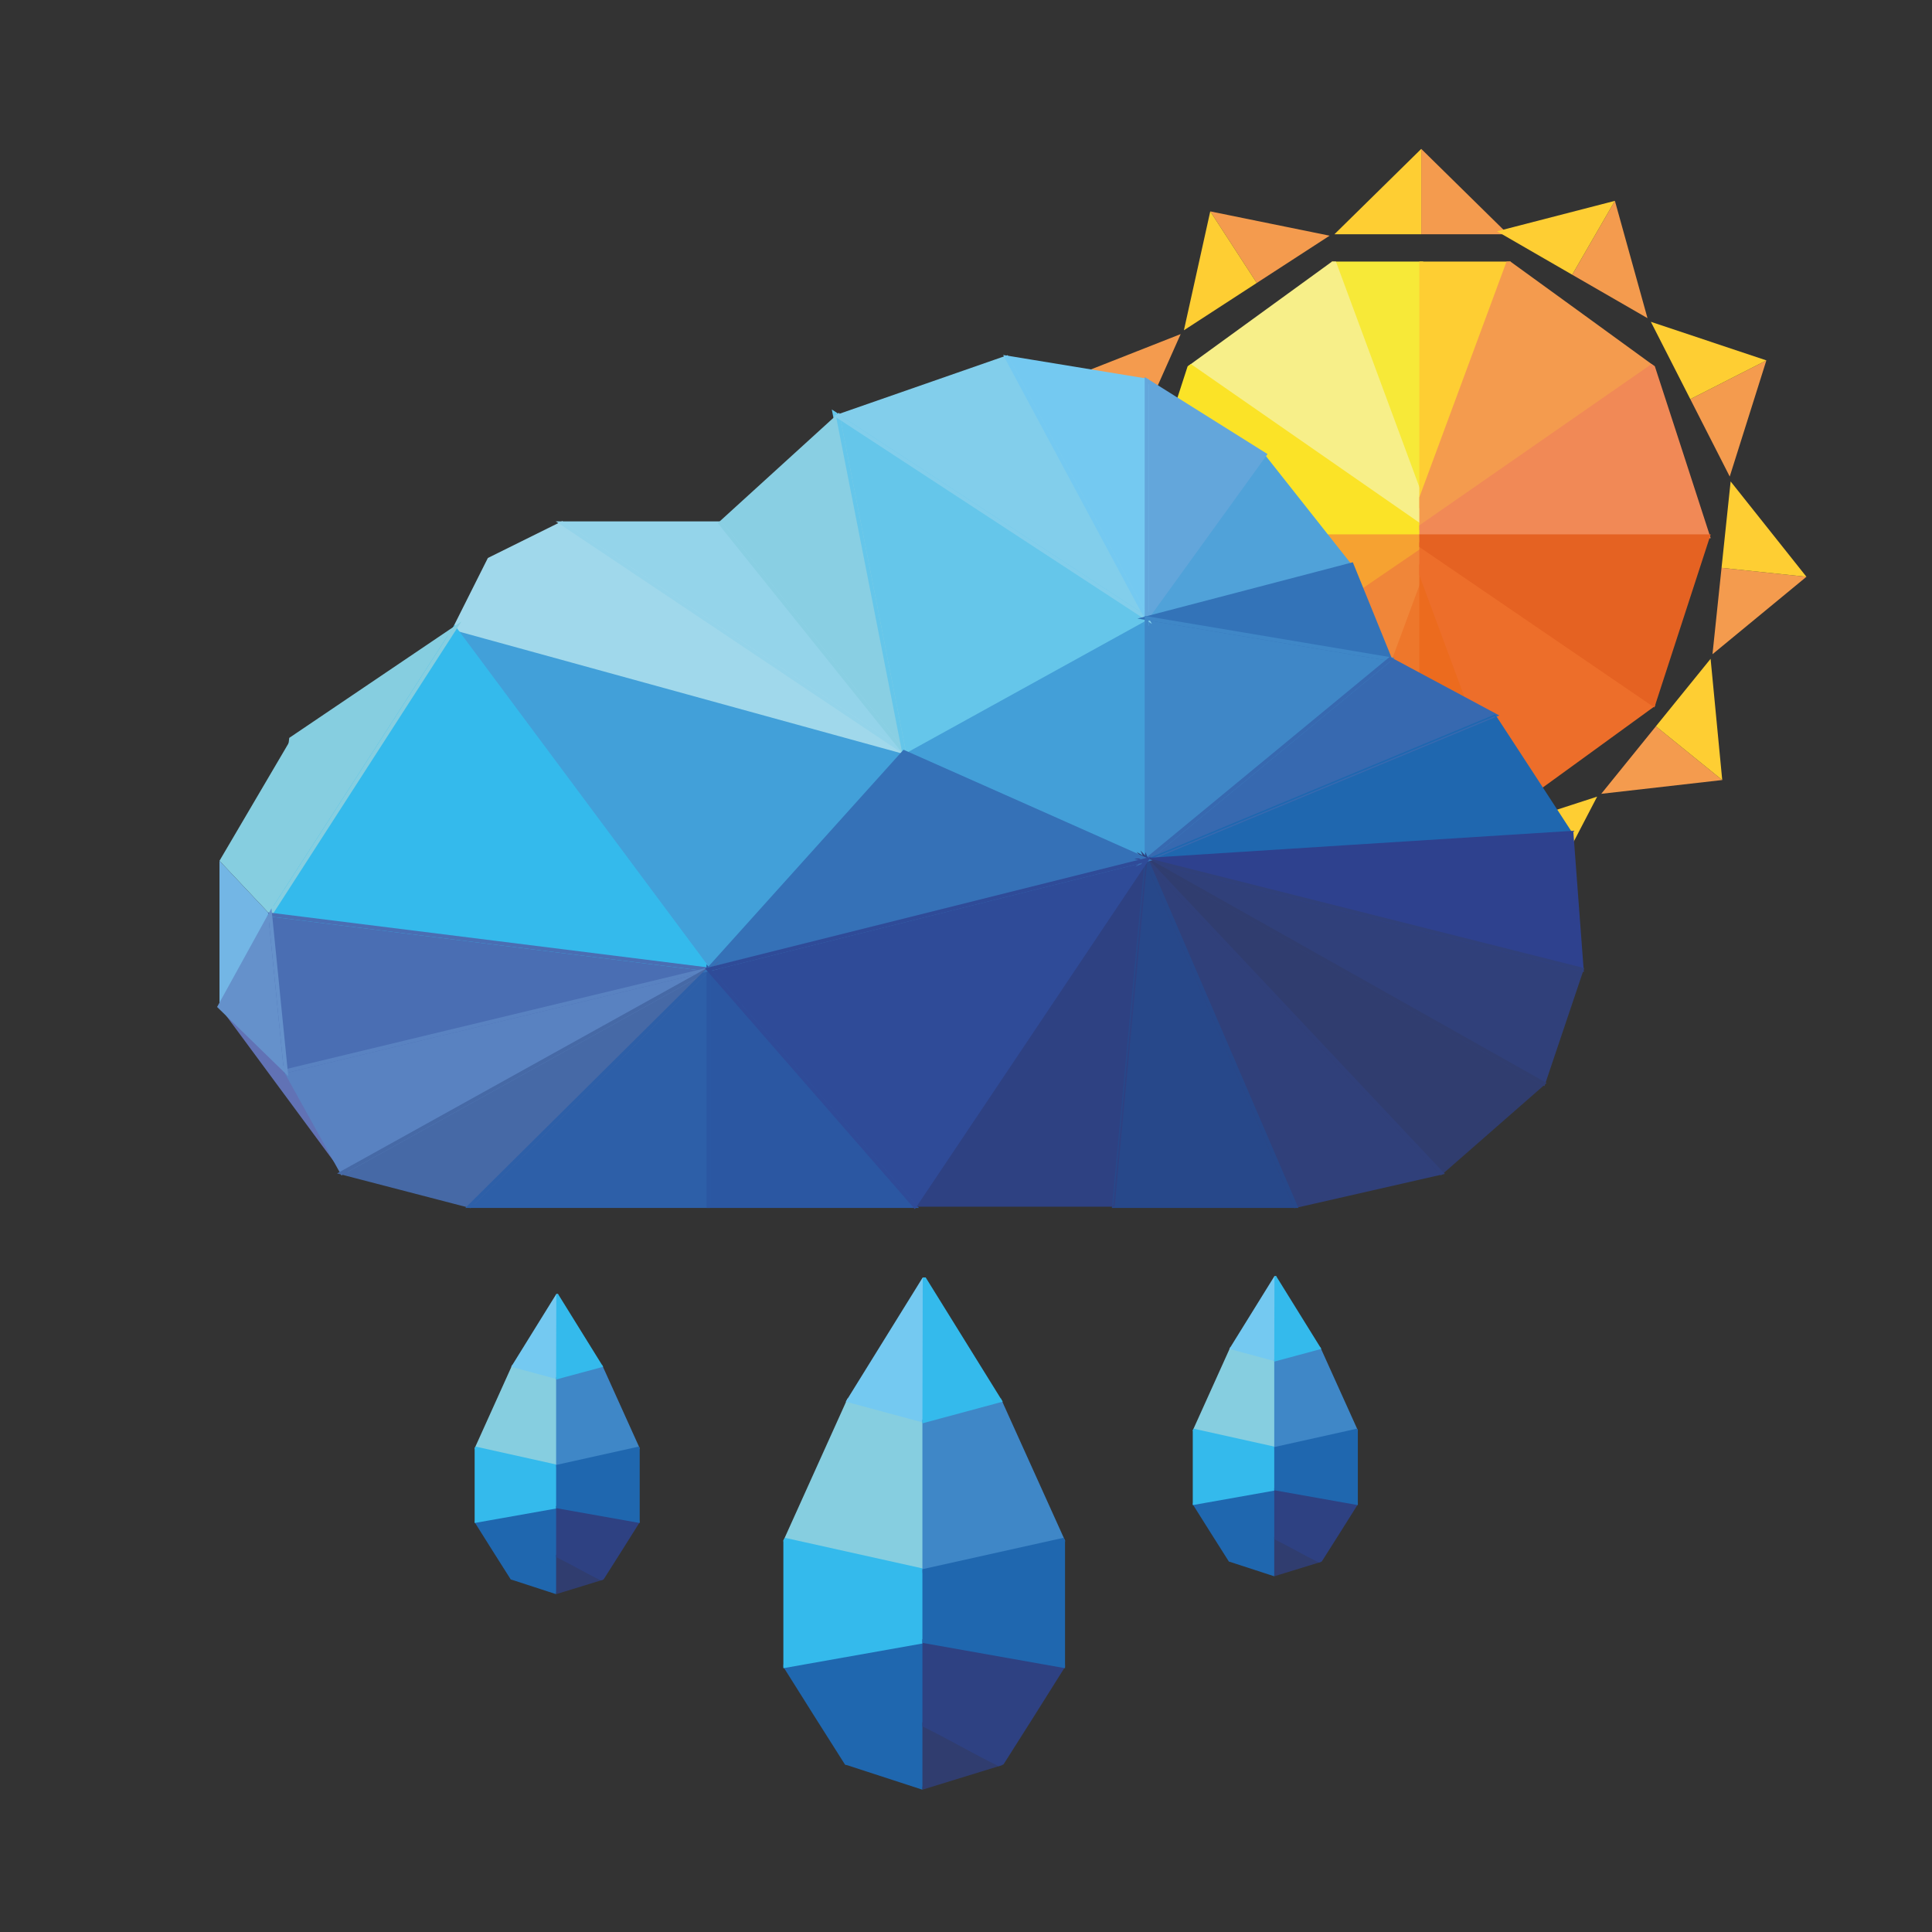 <?xml version="1.0" encoding="UTF-8"?>
<!DOCTYPE svg PUBLIC "-//W3C//DTD SVG 1.1//EN" "http://www.w3.org/Graphics/SVG/1.1/DTD/svg11.dtd">
<!-- Creator: CorelDRAW -->
<svg xmlns="http://www.w3.org/2000/svg" xml:space="preserve" width="100mm" height="100mm" version="1.1" style="shape-rendering:geometricPrecision; text-rendering:geometricPrecision; image-rendering:optimizeQuality; fill-rule:evenodd; clip-rule:evenodd"
viewBox="0 0 10000 10000"
 xmlns:xlink="http://www.w3.org/1999/xlink"
 xmlns:xodm="http://www.corel.com/coreldraw/odm/2003">
 <rect x="0" y="0" width="10000" height="10000" fill="#333333" stroke="none"/>
 <defs>
  <style type="text/css">
   <![CDATA[
    .fil46 {fill:#3571B7}
    .fil14 {fill:#FECE33;fill-rule:nonzero}
    .fil12 {fill:#F6A231;fill-rule:nonzero}
    .fil15 {fill:#F49B4E;fill-rule:nonzero}
    .fil16 {fill:#F18956;fill-rule:nonzero}
    .fil11 {fill:#F08639;fill-rule:nonzero}
    .fil7 {fill:#EE772B;fill-rule:nonzero}
    .fil17 {fill:#ED6E2A;fill-rule:nonzero}
    .fil13 {fill:#EC6B1E;fill-rule:nonzero}
    .fil10 {fill:#FBE327;fill-rule:nonzero}
    .fil18 {fill:#E56222;fill-rule:nonzero}
    .fil9 {fill:#F7EF89;fill-rule:nonzero}
    .fil8 {fill:#F7E938;fill-rule:nonzero}
    .fil20 {fill:#A0D8EB;fill-rule:nonzero}
    .fil31 {fill:#94D4EA;fill-rule:nonzero}
    .fil32 {fill:#89CFE3;fill-rule:nonzero}
    .fil0 {fill:#86CEE0;fill-rule:nonzero}
    .fil33 {fill:#82CEEB;fill-rule:nonzero}
    .fil2 {fill:#74C9F1;fill-rule:nonzero}
    .fil22 {fill:#73B6E5;fill-rule:nonzero}
    .fil19 {fill:#65C6EA;fill-rule:nonzero}
    .fil34 {fill:#63A6DB;fill-rule:nonzero}
    .fil29 {fill:#6591CB;fill-rule:nonzero}
    .fil3 {fill:#34BAEC;fill-rule:nonzero}
    .fil35 {fill:#50A2D9;fill-rule:nonzero}
    .fil21 {fill:#42A0D9;fill-rule:nonzero}
    .fil37 {fill:#439FD8;fill-rule:nonzero}
    .fil25 {fill:#5982C1;fill-rule:nonzero}
    .fil30 {fill:#6172B5;fill-rule:nonzero}
    .fil4 {fill:#3F87C7;fill-rule:nonzero}
    .fil45 {fill:#3F87C7;fill-rule:nonzero}
    .fil24 {fill:#4A6EB3;fill-rule:nonzero}
    .fil26 {fill:#4669A6;fill-rule:nonzero}
    .fil36 {fill:#3373B8;fill-rule:nonzero}
    .fil44 {fill:#3373B8;fill-rule:nonzero}
    .fil42 {fill:#3571B7;fill-rule:nonzero}
    .fil38 {fill:#3769B0;fill-rule:nonzero}
    .fil1 {fill:#1F67AF;fill-rule:nonzero}
    .fil27 {fill:#2D5FA8;fill-rule:nonzero}
    .fil28 {fill:#2B57A2;fill-rule:nonzero}
    .fil23 {fill:#304E9A;fill-rule:nonzero}
    .fil43 {fill:#2F4B98;fill-rule:nonzero}
    .fil41 {fill:#27488A;fill-rule:nonzero}
    .fil39 {fill:#2E418E;fill-rule:nonzero}
    .fil6 {fill:#2E4182;fill-rule:nonzero}
    .fil40 {fill:#30407A;fill-rule:nonzero}
    .fil5 {fill:#303D6F;fill-rule:nonzero}
   ]]>
  </style>
 </defs>
 <g id="Слой_x0020_1">
  <g id="_2022818508016">
   <polygon class="fil0" points="2883.95,7133.09 2654.49,7071.17 2647.3,7087.3 2463.95,7493.6 2883.95,7587.02 "/>
   <path class="fil0" d="M2878.47 7137.28l-220.9 -59.61 -5.28 11.86 -180.6 400.2 406.78 90.48 0 -442.93zm-222.57 -71.4l233.53 63.02 0 464.93c-144.41,-32.09 -288.83,-64.18 -433.22,-96.36l186.11 -412.41 9.09 -20.39 4.49 1.21z"/>
   <polygon class="fil1" points="2883.95,8244.06 2883.95,8055.91 2648.64,8171.57 "/>
   <path class="fil1" d="M2878.47 8236.66l0 -171.97 -215.07 105.7 215.07 66.27zm10.96 -180.75l-10.96 195.55 -235.03 -76.52 245.99 -127.81 0 8.78z"/>
   <polygon class="fil2" points="2883.95,6700.88 2654.49,7071.17 2883.95,7133.09 "/>
   <path class="fil2" d="M2878.47 6720.08l-215.47 347.72 215.47 58.14 0 -405.86zm-228.63 348.23l229.52 -370.39 9.24 0.09 0.83 442.22 -243.45 -65.69 3.86 -6.23z"/>
   <polygon class="fil1" points="2462.19,7876.42 2462.19,7877.5 2647.3,8170.83 2648.64,8171.57 2883.95,8055.91 2883.95,7801.53 "/>
   <path class="fil1" d="M2456.71 7877.51l0 -5.68c144.24,-25.61 288.5,-51.12 432.72,-76.84l0 264.3c-80.26,39.56 -159.13,78.24 -239.44,117.7l-6.55 -2.05c-62.66,-98.28 -124.67,-197.21 -186.73,-295.88l0 -1.55zm13.82 2.98l179.45 284.34 228.49 -112.31 0 -244.46 -407.94 72.43z"/>
   <polygon class="fil3" points="2883.95,7587.02 2463.95,7493.6 2462.19,7497.21 2462.19,7876.42 2883.95,7801.53 "/>
   <path class="fil3" d="M2878.47 7591.39l-410.8 -91.37 0 369.86 410.8 -72.94 0 -205.55zm-413.35 -103.12l424.31 94.37 0 223.47c-144.21,25.78 -288.48,51.24 -432.72,76.84l0 -386.99 4.2 -8.63 4.21 0.94z"/>
   <polygon class="fil4" points="2883.95,7133.09 3113.57,7071.17 3120.53,7087.3 3304.02,7493.6 2883.95,7587.02 "/>
   <path class="fil4" d="M2882.54 7127.8l234.18 -63.15 8.84 20.49 186.21 412.33 -433.3 96.36 0 -464.93 4.07 -1.1zm227.88 -50.11l-220.99 59.59 0 442.93 406.84 -90.48c-61.83,-136.91 -126.39,-274.28 -185.85,-412.04z"/>
   <polygon class="fil5" points="2883.95,8244.06 2883.95,8055.91 3119.42,8171.57 "/>
   <path class="fil5" d="M2878.47 8244.06l0 -196.93 243.26 129.43 -243.26 74.9 0 -7.4zm10.96 -179.38l0 171.98 215.22 -66.27 -215.22 -105.71z"/>
   <polygon class="fil3" points="2883.95,6700.88 3113.57,7071.17 2883.95,7133.09 "/>
   <path class="fil3" d="M2888.6 6698.01l233.48 376.53 -243.61 65.69 0.98 -442.47 9.15 0.25zm216.46 369.79l-215.63 -347.73 0 405.87 215.63 -58.14z"/>
   <polygon class="fil6" points="3305.65,7876.42 3305.65,7877.5 3120.53,8170.83 3119.42,8171.57 2883.95,8055.91 2883.95,7801.53 "/>
   <path class="fil6" d="M3311.13 7876.42l0 2.64c-62.01,98.58 -123.91,197.54 -186.6,295.67l-14.76 5.51c-80.47,-39.44 -150.92,-81.33 -231.3,-120.95l0 -264.3c144.2,25.72 288.44,51.24 432.66,76.84l0 4.59zm-193.22 288.33l179.39 -284.26 -407.87 -72.43 0 244.46 228.48 112.23z"/>
   <polygon class="fil1" points="2883.95,7587.02 3304.02,7493.6 3305.65,7497.21 3305.65,7876.42 2883.95,7801.53 "/>
   <path class="fil1" d="M2882.77 7581.69l424.41 -94.39 3.95 8.76 0 386.89c-144.22,-25.6 -288.47,-51.07 -432.66,-76.84l0 -223.47 4.3 -0.95zm417.4 -81.64l-410.74 91.34 0 205.55 410.74 72.94 0 -369.83z"/>
  </g>
  <g id="_2022818506480">
   <polygon class="fil0" points="6601,7040.5 6371.54,6978.58 6364.35,6994.71 6181,7401.01 6601,7494.43 "/>
   <path class="fil0" d="M6595.52 7044.69l-220.9 -59.61 -5.28 11.86 -180.6 400.2 406.78 90.48 0 -442.93zm-222.57 -71.4l233.53 63.02 0 464.93c-144.41,-32.09 -288.83,-64.18 -433.22,-96.36l186.11 -412.41 9.09 -20.39 4.49 1.21z"/>
   <polygon class="fil1" points="6601,8151.47 6601,7963.32 6365.69,8078.98 "/>
   <path class="fil1" d="M6595.52 8144.07l0 -171.97 -215.07 105.7 215.07 66.27zm10.96 -180.75l-10.96 195.55 -235.03 -76.52 245.99 -127.81 0 8.78z"/>
   <polygon class="fil2" points="6601,6608.29 6371.54,6978.58 6601,7040.5 "/>
   <path class="fil2" d="M6595.52 6627.49l-215.47 347.72 215.47 58.14 0 -405.86zm-228.63 348.23l229.52 -370.39 9.24 0.09 0.83 442.22 -243.45 -65.69 3.86 -6.23z"/>
   <polygon class="fil1" points="6179.24,7783.83 6179.24,7784.91 6364.35,8078.24 6365.69,8078.98 6601,7963.32 6601,7708.94 "/>
   <path class="fil1" d="M6173.76 7784.92l0 -5.68c144.24,-25.61 288.5,-51.12 432.72,-76.84l0 264.3c-80.26,39.56 -159.13,78.24 -239.44,117.7l-6.55 -2.05c-62.66,-98.28 -124.67,-197.21 -186.73,-295.88l0 -1.55zm13.82 2.98l179.45 284.34 228.49 -112.31 0 -244.46 -407.94 72.43z"/>
   <polygon class="fil3" points="6601,7494.43 6181,7401.01 6179.24,7404.62 6179.24,7783.83 6601,7708.94 "/>
   <path class="fil3" d="M6595.52 7498.8l-410.8 -91.37 0 369.86 410.8 -72.94 0 -205.55zm-413.35 -103.12l424.31 94.37 0 223.47c-144.21,25.78 -288.48,51.24 -432.72,76.84l0 -386.99 4.2 -8.63 4.21 0.94z"/>
   <polygon class="fil4" points="6601,7040.5 6830.62,6978.58 6837.58,6994.71 7021.07,7401.01 6601,7494.43 "/>
   <path class="fil4" d="M6599.59 7035.21l234.18 -63.15 8.84 20.49 186.21 412.33 -433.3 96.36 0 -464.93 4.07 -1.1zm227.88 -50.11l-220.99 59.59 0 442.93 406.84 -90.48c-61.83,-136.91 -126.39,-274.28 -185.85,-412.04z"/>
   <polygon class="fil5" points="6601,8151.47 6601,7963.32 6836.47,8078.98 "/>
   <path class="fil5" d="M6595.52 8151.47l0 -196.93 243.26 129.43 -243.26 74.9 0 -7.4zm10.96 -179.38l0 171.98 215.22 -66.27 -215.22 -105.71z"/>
   <polygon class="fil3" points="6601,6608.29 6830.62,6978.58 6601,7040.5 "/>
   <path class="fil3" d="M6605.65 6605.42l233.48 376.53 -243.61 65.69 0.98 -442.47 9.15 0.25zm216.46 369.79l-215.63 -347.73 0 405.87 215.63 -58.14z"/>
   <polygon class="fil6" points="7022.7,7783.83 7022.7,7784.91 6837.58,8078.24 6836.47,8078.98 6601,7963.32 6601,7708.94 "/>
   <path class="fil6" d="M7028.18 7783.83l0 2.64c-62.01,98.58 -123.91,197.54 -186.6,295.67l-14.76 5.51c-80.47,-39.44 -150.92,-81.33 -231.3,-120.95l0 -264.3c144.2,25.72 288.44,51.24 432.66,76.84l0 4.59zm-193.22 288.33l179.39 -284.26 -407.87 -72.43 0 244.46 228.48 112.23z"/>
   <polygon class="fil1" points="6601,7494.43 7021.07,7401.01 7022.7,7404.62 7022.7,7783.83 6601,7708.94 "/>
   <path class="fil1" d="M6599.82 7489.1l424.41 -94.39 3.95 8.76 0 386.89c-144.22,-25.6 -288.47,-51.07 -432.66,-76.84l0 -223.47 4.3 -0.95zm417.4 -81.64l-410.74 91.34 0 205.55 410.74 72.94 0 -369.83z"/>
  </g>
  <g id="_2022270377216">
   <polygon class="fil7" points="7356.37,2975.22 6907.93,4187.55 7356.37,4187.55 "/>
   <path class="fil7" d="M7346.37 3031.05l-424.09 1146.5 424.09 0 0 -1146.5zm-447.82 1153.06l467.82 -1264.72 0 1278.16 -472.8 0 4.98 -13.44z"/>
   <polygon class="fil8" points="7356.37,1363.9 6907.76,1363.9 7356.37,2576.23 "/>
   <path class="fil8" d="M7346.37 1373.9l-424.26 0 424.26 1146.52 0 -1146.52zm-438.61 -20l458.61 0 0 1278.15c-157.64,-426.06 -315.13,-852.17 -472.97,-1278.15l14.36 0z"/>
   <polygon class="fil9" points="7356.37,2576.23 6907.76,1363.9 6897.76,1363.9 6164.16,1896.51 7356.37,2724.38 "/>
   <path class="fil9" d="M7346.37 2577.99l-445.53 -1203.99 -719.43 522.32 1164.96 808.95 0 -127.28zm-429.23 -1217.53l449.23 1214.01 0 169.01c-406.39,-282.4 -812.86,-564.71 -1219.47,-846.8 249.27,-180.83 498.44,-361.82 747.62,-542.78l20.19 0 2.43 6.56z"/>
   <polygon class="fil10" points="7356.37,2724.38 6164.16,1896.51 6155.23,1903.29 5871.89,2775.87 7356.37,2775.87 "/>
   <path class="fil10" d="M7346.37 2729.58l-1181.97 -820.76 -0.63 0.48 -278.14 856.57 1460.74 0 0 -36.29zm-1176.51 -841.28l1196.51 830.86 0 66.71 -1508.23 0c96.36,-296.09 193.13,-592.2 288.54,-888.59l17.23 -13.1 5.95 4.12z"/>
   <polygon class="fil11" points="7356.37,2825.89 6154.44,3646.18 6155.23,3648.39 6897.76,4187.55 6907.93,4187.55 7356.37,2975.22 "/>
   <path class="fil11" d="M7346.37 2844.8l-1175.75 802.42 730.36 530.33 445.39 -1204.09 0 -128.66zm-1197.56 793.14l1217.56 -830.95 0 170c-150.98,406.67 -300.81,813.78 -451.49,1220.56l-20.36 0c-249.18,-180.97 -498.02,-362.59 -747.67,-542.89l-4.42 -12.37 6.38 -4.35z"/>
   <polygon class="fil12" points="7356.37,2775.87 5871.89,2775.87 6154.44,3646.18 7356.37,2825.89 "/>
   <path class="fil12" d="M7346.37 2785.87l-1460.74 0 274.19 844.56 1186.55 -809.8 0 -34.76zm-1474.48 -20l1494.48 0 0 65.28c-405.87,276.77 -811.64,553.71 -1217.31,830.79l-290.91 -896.07 13.74 0z"/>
   <polygon class="fil13" points="7356.37,2975.22 7804.81,4187.55 7356.37,4187.55 "/>
   <path class="fil13" d="M7365.75 2971.78l453.41 1225.77 -472.79 0 0 -1278.16 19.38 52.39zm424.71 1205.77l-424.09 -1146.5 0 1146.5 424.09 0z"/>
   <polygon class="fil14" points="7356.37,1363.9 7804.81,1363.9 7356.37,2576.23 "/>
   <path class="fil14" d="M7356.37 1353.9l462.79 0 -472.79 1278.17 0 -1278.17 10 0zm434.09 20l-424.09 0 0 1146.5 424.09 -1146.5z"/>
   <polygon class="fil15" points="7356.37,2576.23 7804.81,1363.9 7814.76,1363.9 8548.35,1896.51 7356.37,2724.38 "/>
   <path class="fil15" d="M7346.99 2572.79l450.86 -1218.89 20.13 0c249.48,180.5 498.5,361.75 747.61,542.78 -406.32,282.38 -812.88,564.43 -1219.22,846.8l0 -169.01 0.62 -1.68zm464.72 -1198.76l-445.34 1203.96 0 127.28 1164.73 -808.95 -719.39 -522.29z"/>
   <polygon class="fil16" points="7356.37,2724.38 8548.35,1896.51 8557.34,1903.29 8840.85,2775.87 7356.37,2775.87 "/>
   <path class="fil16" d="M7350.67 2716.17l1197.92 -832 17.26 13.04c96.99,295.93 192.57,592.45 288.74,888.66l-1508.22 0 0 -66.71 4.3 -2.99zm1197.43 -807.34l-1181.73 820.75 0 36.29 1460.74 0 -278.29 -856.5 -0.72 -0.54z"/>
   <polygon class="fil17" points="7356.37,2825.89 8557.73,3646.18 8557.34,3648.39 7814.76,4187.55 7804.81,4187.55 7356.37,2975.22 "/>
   <path class="fil17" d="M7362 2817.65l1206.69 823.93 -2.28 12.57c-249.49,181.09 -498.66,362.7 -748.43,543.4l-20.13 0c-150.13,-406.96 -300.51,-813.91 -451.48,-1220.56l0 -170.01 15.63 10.67zm1179.76 829.71l-1175.39 -802.56 0 128.66 445.34 1203.96 730.05 -530.06z"/>
   <polygon class="fil18" points="7356.37,2775.87 8840.85,2775.87 8557.73,3646.18 7356.37,2825.89 "/>
   <path class="fil18" d="M7356.37 2765.87l1498.22 0c-96.99,298.74 -194.35,597.37 -291.48,896.07 -405.41,-277.16 -811,-554.11 -1216.74,-830.79l0 -65.28 10 0zm1470.73 20l-1460.73 0 0 34.76 1186 809.8 274.73 -844.56z"/>
   <polygon class="fil15" points="7356.37,770.71 7356.37,1212.6 7805.83,1212.6 "/>
   <polygon class="fil14" points="6906.91,1212.6 7356.37,1212.6 7356.37,770.71 "/>
   <polygon class="fil15" points="6264.26,1094.13 6264.26,1094.13 6504.93,1464.62 6881.99,1219.94 "/>
   <polygon class="fil14" points="6127.88,1709.48 6504.93,1464.62 6264.26,1094.13 "/>
   <polygon class="fil15" points="5524.74,1960.09 5524.74,1960.09 5928.3,2139.77 6111.15,1729.2 "/>
   <polygon class="fil14" points="5745.28,2550.52 5928.3,2139.77 5524.74,1960.09 "/>
   <polygon class="fil15" points="5375.97,3089.28 5376.2,3089.28 5812.26,3020.32 5742.06,2576.23 "/>
   <polygon class="fil14" points="5882.63,3464.35 5812.26,3020.32 5376.2,3089.28 "/>
   <polygon class="fil15" points="5866.29,4116.95 5866.46,4116.95 6194.51,3821.46 5893.82,3487.47 "/>
   <polygon class="fil14" points="6495.38,4155.84 6194.51,3821.46 5866.46,4116.95 "/>
   <polygon class="fil15" points="6837.33,4712.35 6837.33,4712.35 6951.62,4285.67 6517.31,4169.23 "/>
   <polygon class="fil14" points="7385.87,4401.93 6951.62,4285.67 6837.33,4712.35 "/>
   <polygon class="fil15" points="7975.9,4682.28 7975.9,4682.28 7839.29,4262.16 7411.82,4401.09 "/>
   <polygon class="fil14" points="8266.82,4123.34 7839.29,4262.16 7975.9,4682.28 "/>
   <polygon class="fil15" points="8914.44,4037.43 8914.27,4037.43 8570.9,3759.28 8287.96,4108.81 "/>
   <polygon class="fil14" points="8854.02,3409.92 8570.9,3759.28 8914.27,4037.43 "/>
   <polygon class="fil15" points="9350.11,2985.39 9350.11,2985.39 8910.66,2939.16 8863.8,3386.19 "/>
   <polygon class="fil14" points="8957.74,2491.9 8910.66,2939.16 9350.11,2985.39 "/>
   <polygon class="fil15" points="9142.73,1865.42 9142.73,1865.42 8748.95,2066.01 8953.1,2466.58 "/>
   <polygon class="fil14" points="8544.79,1665.61 8748.95,2066.01 9142.73,1865.42 "/>
   <polygon class="fil15" points="8358.72,1039.53 8358.72,1039.53 8137.61,1421.95 8527.44,1646.85 "/>
   <polygon class="fil14" points="7748.4,1197.22 8137.61,1421.95 8358.72,1039.53 "/>
   <polygon class="fil19" points="5904.56,3165.07 4305.4,2119.43 4647.8,3858.93 "/>
  </g>
  <g id="_2022721622160">
   <polygon class="fil20" points="2353.39,3252.65 2532.59,2895.54 2909.58,2708.76 4679.23,3892.64 "/>
   <polygon class="fil21" points="2353.39,3252.65 3666.73,5017.69 4679.23,3892.64 "/>
   <polygon class="fil3" points="2353.39,3252.65 3666.73,5017.69 1398.44,4734.05 "/>
   <polygon class="fil0" points="2353.39,3252.65 1506.56,3824.94 1398.44,4734.05 "/>
   <polygon class="fil0" points="1136.09,4455.31 1506.56,3824.94 1398.44,4734.05 "/>
   <polygon class="fil22" points="1136.09,4455.31 1136.09,5210.24 1398.44,4734.05 "/>
   <polygon class="fil23" points="1479.38,5544.15 3666.73,5017.69 1398.44,4734.05 "/>
   <polygon class="fil24" points="1479.38,5544.15 3666.73,5017.69 1398.44,4734.05 "/>
   <polygon class="fil25" points="1479.38,5544.15 3666.73,5017.69 1771.07,6070.19 "/>
   <polygon class="fil26" points="2432.69,6242.16 3666.73,5017.69 1771.07,6070.19 "/>
   <polygon class="fil27" points="2432.69,6242.16 3666.73,5017.69 3666.73,6242.16 "/>
   <polygon class="fil28" points="4734.28,6242.16 3666.73,5017.69 3666.73,6242.16 "/>
   <polygon class="fil29" points="1479.38,5544.15 1136.09,5210.24 1398.44,4734.05 "/>
   <polygon class="fil30" points="1479.38,5544.15 1136.09,5210.24 1771.07,6070.19 "/>
   <polygon class="fil31" points="3728.83,2708.76 2909.58,2708.76 4679.23,3892.64 "/>
   <polygon class="fil32" points="3728.83,2708.76 4337.34,2154.72 4679.23,3892.64 "/>
   <polygon class="fil19" points="5934.84,3199.59 4337.34,2154.72 4679.23,3892.64 "/>
   <polygon class="fil33" points="5934.84,3199.59 4337.34,2154.72 5210.64,1850.5 "/>
   <polygon class="fil2" points="5934.84,3199.59 5934.84,1969.4 5210.64,1850.5 "/>
   <polygon class="fil34" points="5934.84,3199.59 5934.84,1969.4 6546.37,2353.05 "/>
   <polygon class="fil35" points="5934.84,3199.59 6996.21,2922.07 6546.37,2353.05 "/>
   <polygon class="fil36" points="5934.84,3199.59 6996.21,2922.07 7194.88,3411.27 "/>
   <polygon class="fil37" points="5934.84,3199.59 5934.84,4450.53 4679.23,3892.64 "/>
   <polygon class="fil4" points="5934.84,3199.59 5934.84,4450.53 7194.88,3411.27 "/>
   <polygon class="fil38" points="7737.31,3702.13 5934.84,4450.53 7194.88,3411.27 "/>
   <polygon class="fil1" points="7737.31,3702.13 5934.84,4450.53 8133.96,4310.7 "/>
   <polygon class="fil39" points="8186.91,5017.69 5934.84,4450.53 8133.96,4310.7 "/>
   <polygon class="fil40" points="8186.91,5017.69 5934.84,4450.53 7988.41,5607.12 "/>
   <polygon class="fil5" points="7459.27,6070.19 5934.84,4450.53 7988.41,5607.12 "/>
   <polygon class="fil40" points="7459.27,6070.19 5934.84,4450.53 6705.16,6242.16 "/>
   <polygon class="fil41" points="5765.96,6242.16 5934.84,4450.53 6705.16,6242.16 "/>
   <polygon class="fil6" points="5765.96,6242.16 5934.84,4450.53 4734.28,6242.16 "/>
   <polygon class="fil42" points="3666.73,5017.69 5934.84,4450.53 4679.23,3892.64 "/>
   <polygon class="fil43" points="3666.73,5017.69 5934.84,4450.53 4734.28,6242.16 "/>
   <g>
    <path class="fil20" d="M2344.48 3248.2l180.72 -360.13c128.3,-63.72 256.65,-127.44 385.12,-190.8 608.97,406.4 1217.1,814.17 1825.59,1221.3 -798.94,-219.88 -1597.82,-440 -2396.86,-659.53l5.43 -10.84zm195.5 -345.19l-172.24 343.26 2254.81 620.44 -1713.71 -1146.45 -368.86 182.75z"/>
    <path class="fil3" d="M2361.4 3246.71l1327.3 1783.8c-769.08,-96.22 -1538.15,-192.49 -2307.25,-288.51 323.53,-502.44 647.46,-1004.64 971.35,-1506.85l8.6 11.56zm1283.36 1758.16l-1290.78 -1734.72 -938.54 1455.95 2229.32 278.77z"/>
    <path class="fil0" d="M2318.58 3288.23l-802.64 542.43 -102.48 861.67 905.12 -1404.1zm-817.61 528.43l887.24 -599.59c-335.02,519.51 -669.92,1039.1 -1004.79,1558.71 37.9,-318.83 75.16,-637.81 113.77,-956.55l3.78 -2.57z"/>
    <path class="fil24" d="M1488.16 5531.79l2123.02 -510.97 -2201.58 -275.3 78.56 786.27zm2180.87 -504.41l-2198.43 529.12 -83.32 -833.91c778.38,96.9 1556.68,194.58 2335,291.98l-53.25 12.81z"/>
    <path class="fil25" d="M1477.08 5534.46l2258.46 -543.57c-656.14,364.23 -1312.36,728.33 -1968.34,1092.85 -101.12,-181.98 -201.98,-364.11 -302.88,-546.21l12.76 -3.07zm2120.85 -489.97l-2103.49 506.28 280.51 505.87 1822.98 -1012.15z"/>
    <path class="fil26" d="M2429.7 6231.08l1178.81 -1169.67 -1810.82 1005.4 632.01 164.27zm1244.06 -1206.32l-1238.07 1228.47c-230.49,-59.51 -460.84,-119.74 -691.23,-179.66l1980.49 -1099.6 -51.19 50.79z"/>
    <path class="fil27" d="M2425.66 6235.09l1251.07 -1241.36 0 1258.43 -1268.27 0 17.2 -17.07zm1231.07 -1193.43l-1199.81 1190.5 1199.81 0 0 -1190.5z"/>
    <path class="fil28" d="M4712.34 6232.16l-1035.61 -1187.84 0 1187.84 1035.61 0zm-1038.11 -1221.03l1081.98 1241.03 -1099.48 0 0 -1261.1 17.5 20.07z"/>
    <path class="fil29" d="M1472.43 5551.3l-348.74 -339.21c93.55,-170.45 187.6,-340.66 281.49,-510.93l86.84 869.19 -19.59 -19.05zm-323.93 -342.9l318.24 309.55 -75.03 -751 -243.21 441.45z"/>
    <path class="fil31" d="M3724.07 2718.76l-781.62 0 1688.36 1129.5 -906.74 -1129.5zm-814.49 -20l824.01 0 994.05 1238.27c-616.92,-412.84 -1233.98,-825.47 -1850.93,-1238.27l32.87 0z"/>
    <path class="fil32" d="M3722.11 2701.38l621.61 -565.96c117.68,598.38 235.56,1196.71 353.13,1795.11 -327.14,-407.67 -654.65,-815.06 -981.66,-1222.84l6.92 -6.31zm608.85 -527.35l-588.48 535.8 919.12 1144.92 -330.64 -1680.72z"/>
    <path class="fil19" d="M5915.49 3198.87l-1563.78 -1022.81 334.68 1701.23 1229.1 -678.42zm-1572.68 -1052.51l1611.38 1053.95 -1282.12 707.68c-116.2,-591.57 -232.78,-1183.06 -349.1,-1774.6l19.84 12.97z"/>
    <path class="fil33" d="M5929.37 3207.95l-1614.46 -1055.96c300.12,-104.69 600.29,-209.28 900.5,-313.7 249.14,463.58 497.91,927.38 746.76,1391.12l-32.8 -21.46zm-1569.59 -1050.49l1547.73 1012.31 -701.64 -1307.06 -846.09 294.75z"/>
    <path class="fil2" d="M5924.84 3159.86l0 -1182 -695.83 -114.24 695.83 1296.24zm20 -1190.46l0 1269.93c-250.82,-467.33 -501.45,-934.77 -752.58,-1401.94 250.88,41.06 501.73,82.34 752.58,123.55l0 8.46z"/>
    <path class="fil34" d="M5924.84 3199.59l0 -1248.23 635.84 398.9 -635.84 880.2 0 -30.87zm20 -1212.15l0 1181.29 587.22 -812.89 -587.22 -368.4z"/>
    <path class="fil44" d="M5932.34 3189.94l1069.83 -279.73c69.68,171.24 139.17,342.56 208.69,513.87 -441.15,-74.36 -882.38,-148.27 -1323.57,-222.36l45.05 -11.78zm1057.9 -256.01l-1007.85 263.53 1196.51 201.01 -188.66 -464.54z"/>
    <path class="fil45" d="M5944.84 3211.39l0 1217.97 1226.84 -1011.87 -1226.84 -206.1zm-20 1239.14l0 -1262.73c431.11,72.22 862.19,144.69 1293.24,217.26l-1293.24 1066.64 0 -21.17z"/>
    <path class="fil38" d="M7741.14 3711.35l-1864.25 774.05 1316.8 -1086.07 566.86 303.96 -19.41 8.06zm-1748.36 704.31l1721.29 -714.69 -518 -277.76 -1203.29 992.45z"/>
    <path class="fil1" d="M7735.86 3706.85l-1778.46 738.43 2169.82 -137.97 -391.36 -600.46zm-1802.48 740.17l1805.38 -749.6c134.46,205.18 268.21,411 401.93,616.67 -742.82,46.93 -1485.61,94.45 -2228.41,141.69l21.1 -8.76z"/>
    <path class="fil39" d="M8184.49 5027.38l-2314.01 -582.75c757.55,-48.26 1515.11,-96.82 2272.7,-144.51l54.72 730.64 -13.41 -3.38zm-2185.29 -570.94l2176.72 548.18 -51.18 -683.33 -2125.54 135.15z"/>
    <path class="fil40" d="M8174.02 5024.74l-2169.3 -546.31 1978.1 1114.08 191.2 -567.77zm-2236.76 -583.9l2262.53 569.8c-68.44,203.74 -137.08,407.43 -205.79,611.08 -709.87,-399.35 -1419.32,-799.46 -2129.04,-1199.08l72.3 18.2z"/>
    <path class="fil5" d="M7452 6077.03l-1569.29 -1667.31 2122.87 1195.61c-182.29,159.61 -364.49,319.34 -547,478.69l-6.58 -6.99zm-1465.04 -1585.69l1472.99 1565.01 511.29 -447.44 -1984.28 -1117.57z"/>
    <path class="fil40" d="M7440.06 6064.34l-1473.66 -1565.72 744.66 1731.96 729 -166.24zm-1497.95 -1620.65l1536.37 1632.34c-259.71,59.36 -519.44,118.69 -779.23,177.7 -264.89,-617.27 -530.6,-1234.22 -795.97,-1851.29l38.83 41.25z"/>
    <path class="fil41" d="M5756.04 6241.22l172.54 -1830.53c264.04,613.76 528.13,1227.53 791.75,1841.47l-965.33 0 1.04 -10.94zm185.05 -1750.85l-164.18 1741.79 913.07 0 -748.89 -1741.79z"/>
    <path class="fil6" d="M5762.51 6238.35l167.14 -1773.25 -1188.24 1773.25 1021.1 0zm176.11 -1787.46l-169.21 1795.08 -1042.26 0c404.5,-603.19 808.67,-1206.61 1212.87,-1810l-1.4 14.92z"/>
    <path class="fil42" d="M3696.02 5000.07l2208.32 -552.21 -1222.51 -543.18 -985.81 1095.39zm2241.24 -539.85l-2299.81 575.09c346.31,-384.97 692.58,-769.99 1039.18,-1154.7 429.82,190.24 859.18,381.67 1288.71,572.59l-28.08 7.02z"/>
    <path class="fil43" d="M3664.31 5008l2293.23 -573.44c-407.39,607.98 -814.32,1216.31 -1222.23,1823.95 -362.14,-415.63 -724.44,-831.12 -1086.8,-1246.55l15.8 -3.96zm2247.83 -541.5l-2227.19 556.93 1048.29 1202.38 1178.9 -1759.31z"/>
   </g>
   <polygon class="fil46" points="4597.63,4036.86 4679.23,3892.64 4802.85,3971.3 "/>
  </g>
  <g id="_2022721621632">
   <polygon class="fil0" points="4783.72,7354.95 4392.15,7249.28 4379.88,7276.82 4066.99,7970.16 4783.72,8129.57 "/>
   <path class="fil0" d="M4774.37 7362.1l-376.97 -101.72 -9.01 20.24 -308.18 682.93 694.16 154.4 0 -755.85zm-379.81 -121.83l398.51 107.52 0 793.41c-246.44,-54.76 -492.88,-109.52 -739.29,-164.44l317.59 -703.77 15.52 -34.8 7.67 2.08z"/>
   <polygon class="fil1" points="4783.72,9250.79 4783.72,8929.72 4382.17,9127.08 "/>
   <path class="fil1" d="M4774.37 9238.16l0 -293.47 -367.02 180.39 367.02 113.08zm18.7 -308.44l-18.7 333.7 -401.08 -130.58 419.78 -218.1 0 14.98z"/>
   <polygon class="fil2" points="4783.72,6617.39 4392.15,7249.28 4783.72,7354.95 "/>
   <path class="fil2" d="M4774.37 6650.16l-367.7 593.38 367.7 99.21 0 -692.59zm-390.15 594.24l391.66 -632.06 15.77 0.16 1.42 754.64 -415.44 -112.1 6.59 -10.64z"/>
   <polygon class="fil1" points="4063.99,8623.42 4063.99,8625.27 4379.88,9125.83 4382.17,9127.08 4783.72,8929.72 4783.72,8495.62 "/>
   <path class="fil1" d="M4054.64 8625.28l0 -9.69c246.15,-43.7 492.32,-87.23 738.43,-131.12l0 451.02c-136.97,67.51 -271.56,133.52 -408.61,200.85l-11.17 -3.5c-106.93,-167.71 -212.74,-336.54 -318.65,-504.92l0 -2.64zm23.59 5.09l306.21 485.22 389.93 -191.66 0 -417.16 -696.14 123.6z"/>
   <polygon class="fil3" points="4783.72,8129.57 4066.99,7970.16 4063.99,7976.32 4063.99,8623.42 4783.72,8495.62 "/>
   <path class="fil3" d="M4774.37 8137.03l-701.03 -155.92 0 631.16 701.03 -124.47 0 -350.77zm-705.37 -175.97l724.07 161.04 0 381.34c-246.09,43.99 -492.28,87.44 -738.43,131.12l0 -660.38 7.17 -14.73 7.19 1.61z"/>
   <polygon class="fil4" points="4783.72,7354.95 5175.55,7249.28 5187.44,7276.82 5500.55,7970.16 4783.72,8129.57 "/>
   <path class="fil4" d="M4781.3 7345.92l399.63 -107.76 15.09 34.97 317.76 703.63 -739.41 164.44 0 -793.41 6.93 -1.87zm388.88 -85.51l-377.11 101.69 0 755.85 694.26 -154.4c-105.5,-233.63 -215.68,-468.05 -317.15,-703.14z"/>
   <polygon class="fil5" points="4783.72,9250.79 4783.72,8929.72 5185.53,9127.08 "/>
   <path class="fil5" d="M4774.37 9250.79l0 -336.05 415.11 220.87 -415.11 127.81 0 -12.63zm18.7 -306.1l0 293.47 367.26 -113.08 -367.26 -180.39z"/>
   <polygon class="fil3" points="4783.72,6617.39 5175.55,7249.28 4783.72,7354.95 "/>
   <path class="fil3" d="M4791.65 6612.5l398.43 642.54 -415.71 112.1 1.67 -755.07 15.61 0.43zm369.38 631.03l-367.96 -593.39 0 692.61 367.96 -99.22z"/>
   <polygon class="fil6" points="5503.33,8623.42 5503.33,8625.27 5187.44,9125.83 5185.53,9127.08 4783.72,8929.72 4783.72,8495.62 "/>
   <path class="fil6" d="M5512.68 8623.42l0 4.5c-105.82,168.23 -211.45,337.11 -318.43,504.56l-25.17 9.41c-137.32,-67.31 -257.55,-138.79 -394.71,-206.4l0 -451.02c246.07,43.88 492.2,87.43 738.31,131.12l0 7.83zm-329.71 492.02l306.12 -485.07 -696.02 -123.6 0 417.16 389.9 191.51z"/>
   <polygon class="fil1" points="4783.72,8129.57 5500.55,7970.16 5503.33,7976.32 5503.33,8623.42 4783.72,8495.62 "/>
   <path class="fil1" d="M4781.71 8120.48l724.23 -161.08 6.74 14.94 0 660.22c-246.11,-43.68 -492.26,-87.14 -738.31,-131.12l0 -381.34 7.34 -1.62zm712.27 -139.32l-700.91 155.87 0 350.77 700.91 124.47 0 -631.11z"/>
  </g>
 </g>
</svg>
